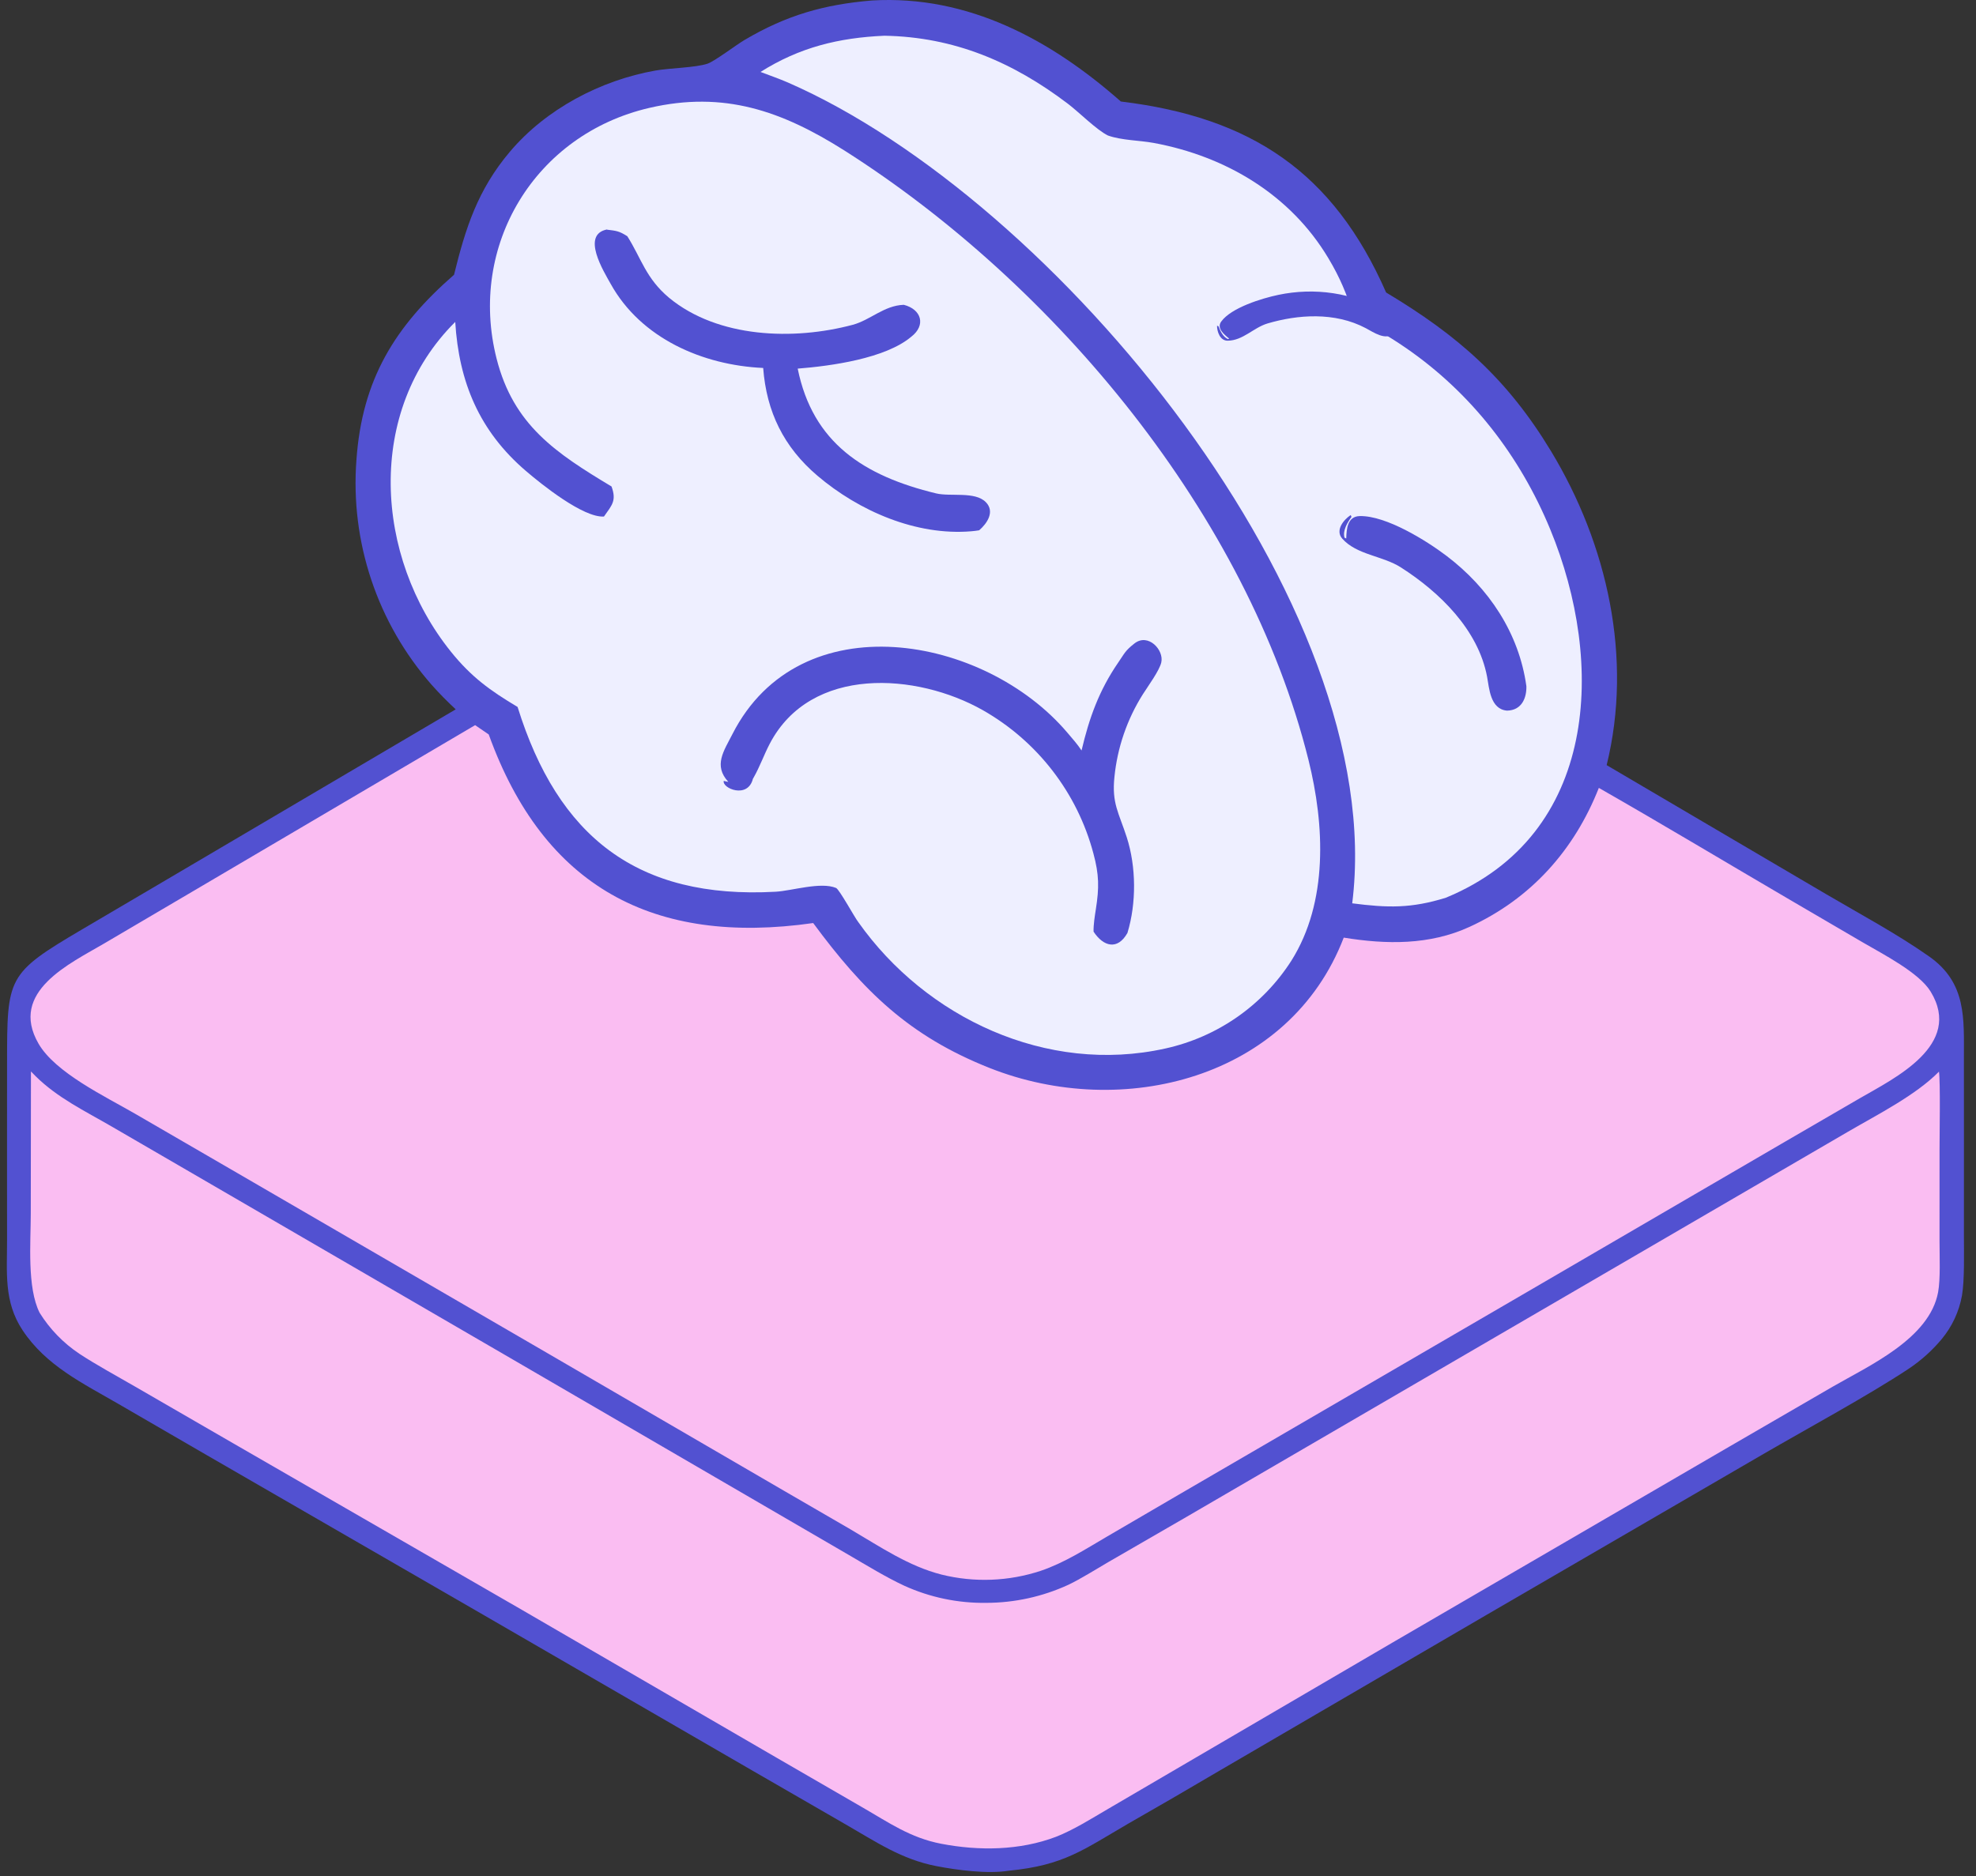 <svg width="139" height="132" viewBox="0 0 139 132" fill="none" xmlns="http://www.w3.org/2000/svg">
<rect x="0" y="0" width="139" height="132" fill="#333333" stroke="none"/>
<path d="M61.342 0.033C68.113 -0.363 73.94 2.816 78.845 7.142C88.021 8.251 93.799 12.128 97.505 20.58C102.563 23.606 106.023 26.651 109.097 31.73C113.073 38.297 114.87 46.303 113.019 53.835L128.465 62.917C130.862 64.326 133.442 65.704 135.705 67.297C138.351 69.16 138.148 71.665 138.149 74.467L138.152 80.438L138.15 86.925C138.149 88.099 138.202 90.066 138.014 91.151C137.812 92.275 137.323 93.329 136.594 94.21C135.918 95.023 135.126 95.733 134.245 96.319C131.406 98.196 127.103 100.527 124.044 102.304L104.563 113.626L85.681 124.645C83.606 125.871 81.521 127.081 79.427 128.275C76.204 130.144 74.861 131.243 70.974 131.621C69.486 131.863 67.348 131.585 65.87 131.299C63.419 130.826 61.603 129.581 59.483 128.362L52.906 124.566L34.138 113.699L14.518 102.367L8.344 98.787C5.813 97.319 3.238 96.092 1.582 93.585C0.256 91.577 0.499 89.52 0.497 87.236L0.494 81.386L0.497 74.883C0.502 68.737 0.468 68.518 5.772 65.393L11.419 62.07L32.058 49.909C31.468 49.363 30.904 48.79 30.37 48.191C26.542 43.834 24.634 38.131 25.073 32.36C25.47 26.692 27.781 22.96 31.939 19.332C32.75 16.038 33.603 13.357 35.862 10.682C38.399 7.677 42.233 5.65 46.104 4.964C47.121 4.784 48.911 4.765 49.766 4.482C50.261 4.318 51.778 3.163 52.382 2.807C55.337 1.067 57.959 0.317 61.342 0.033Z" fill="#5251D1"/>
<path d="M33.422 51.021L34.38 51.676C38.246 62.406 45.966 66.552 57.203 64.945C60.724 69.715 63.938 72.894 69.621 75.145C78.962 78.846 90.716 75.892 94.524 65.97C97.537 66.46 100.569 66.502 103.38 65.211C107.713 63.22 110.75 59.796 112.469 55.436C117.019 58.036 121.584 60.78 126.116 63.43L131.053 66.316C132.458 67.138 134.988 68.427 135.806 69.763C138.119 73.54 133.23 75.879 130.85 77.26L125.622 80.297L107.071 91.108L82.941 105.152L77.854 108.123C76.35 109.003 74.874 109.956 73.221 110.518C70.966 111.266 68.543 111.36 66.236 110.788C63.912 110.197 61.914 108.829 59.851 107.617L55.183 104.91L38.548 95.23L16.726 82.552L9.506 78.364C7.403 77.146 3.894 75.478 2.711 73.432C0.591 69.766 4.954 67.783 7.338 66.377L13.716 62.625L33.422 51.021Z" fill="#FABDF2"/>
<path d="M43.018 34.229C39.101 31.875 36.12 29.911 34.933 25.238C32.911 17.281 37.626 9.452 45.687 7.589C50.933 6.377 54.99 7.804 59.389 10.583C74.249 20.024 87.758 36.261 92.044 53.469C93.188 58.065 93.435 63.472 90.842 67.591C88.827 70.743 85.634 72.967 81.969 73.773C73.626 75.627 65.128 71.607 60.379 64.883C60.13 64.574 59.042 62.572 58.812 62.476C57.73 62.026 55.696 62.679 54.561 62.742C44.817 63.281 39.251 58.868 36.409 49.741C34.487 48.594 33.152 47.633 31.726 45.861C26.33 39.156 25.709 28.923 32.023 22.651C32.282 26.888 33.719 30.33 36.989 33.132C38.102 34.087 41.037 36.44 42.485 36.343C43.056 35.531 43.38 35.23 43.018 34.229Z" fill="#EEEFFF"/>
<path d="M76.081 52.804C76.615 50.526 77.313 48.578 78.659 46.618C79.119 45.949 79.139 45.795 79.8 45.275C80.764 44.516 81.895 45.734 81.689 46.611C81.551 47.195 80.755 48.279 80.392 48.851C79.282 50.612 78.598 52.606 78.393 54.675C78.201 56.531 78.7 57.172 79.259 58.906C79.93 60.986 79.945 63.548 79.309 65.641C78.618 66.872 77.621 66.609 76.926 65.551C76.913 65.075 77.01 64.463 77.085 63.985C77.327 62.454 77.317 61.541 76.915 60.051C75.784 55.788 72.981 52.155 69.135 49.967C64.492 47.339 57.041 46.811 54.152 52.32C53.743 53.1 53.456 53.928 53.02 54.698L52.963 54.795C52.602 56.232 50.785 55.464 50.91 54.942C50.974 54.957 51.175 55.009 51.233 55.011C50.174 53.858 50.909 52.854 51.526 51.644C56.276 42.335 69.249 44.678 75.081 51.548C75.423 51.951 75.799 52.37 76.081 52.804Z" fill="#5251D1"/>
<path d="M53.685 25.89C49.425 25.695 45.084 23.808 42.956 19.971C42.471 19.097 40.841 16.487 42.723 16.14L42.689 16.158C43.368 16.241 43.548 16.253 44.128 16.621C45.121 18.193 45.424 19.573 47.063 20.95C50.507 23.792 55.83 23.962 59.98 22.854C61.225 22.521 62.186 21.494 63.576 21.446C64.825 21.765 65.149 22.884 64.106 23.689C62.281 25.233 58.433 25.753 56.114 25.936C57.169 31.158 60.773 33.486 65.849 34.715C66.859 34.959 68.589 34.555 69.348 35.332C70.003 36.001 69.433 36.834 68.877 37.312C68.696 37.342 68.513 37.365 68.33 37.38C64.44 37.708 60.416 35.949 57.506 33.476C55.129 31.455 53.919 28.975 53.685 25.89Z" fill="#5251D1"/>
<path d="M136.394 75.401C136.502 76.114 136.435 79.872 136.435 80.847L136.434 87.348C136.433 88.332 136.508 89.992 136.333 90.926C135.722 94.191 131.495 96.077 128.905 97.574L121.659 101.777L98.112 115.478L82.252 124.754L77.896 127.303C76.764 127.966 75.503 128.759 74.291 129.233C71.74 130.206 68.862 130.236 66.21 129.726C64.025 129.307 62.523 128.233 60.646 127.154L54.632 123.674L36.5 113.145L16.386 101.54L9.491 97.553C8.287 96.855 6.718 96.002 5.582 95.249C4.456 94.498 3.504 93.516 2.789 92.369C1.89 90.585 2.164 87.407 2.165 85.348L2.177 75.386C2.283 75.497 2.39 75.606 2.499 75.714C4.036 77.237 5.958 78.161 7.832 79.247L13.338 82.444L35.886 95.545L54.043 106.11L59.73 109.419C60.945 110.125 62.342 110.984 63.604 111.568C65.416 112.393 67.389 112.805 69.381 112.776C71.373 112.772 73.34 112.339 75.148 111.507C76.015 111.099 77.139 110.384 77.989 109.892L83.264 106.844L99.701 97.272L123.398 83.471L129.999 79.626C132.075 78.416 134.754 77.067 136.394 75.401Z" fill="#FABDF2"/>
<path d="M62.211 2.514C67.12 2.599 71.247 4.361 75.12 7.3C75.906 7.897 77.142 9.146 77.937 9.534C78.911 9.881 80.151 9.871 81.157 10.057C86.225 10.995 90.77 13.693 93.441 18.164C94.265 19.542 94.722 20.65 95.203 22.182C96.472 22.992 97.571 23.567 98.865 24.46C103.494 27.639 106.926 32.092 109.053 37.252C112.928 46.647 112.45 58.729 101.711 63.162C99.265 63.924 97.611 63.878 95.121 63.557C97.747 42.534 74.227 14.025 55.428 5.807C54.832 5.547 54.116 5.297 53.498 5.062C56.252 3.324 59.005 2.657 62.211 2.514Z" fill="#EEEFFF"/>
<path d="M95.015 36.238L95.07 36.368C94.786 36.757 94.43 37.35 94.581 37.833L94.701 37.889C94.717 37.219 94.782 36.33 95.652 36.311C97.514 36.272 100.344 38.043 101.741 39.1C104.738 41.368 106.855 44.552 107.372 48.281C107.394 49.117 107.037 49.981 106.011 49.999C104.827 49.903 104.759 48.422 104.608 47.617C103.987 44.312 101.281 41.674 98.547 39.924C97.256 39.097 95.438 39.049 94.419 37.897C93.907 37.318 94.511 36.568 95.015 36.238Z" fill="#5251D1"/>
<path d="M85.612 22.92L85.71 22.951C85.829 23.271 86.039 23.72 86.383 23.859L86.463 23.822C86.075 23.514 85.575 23.081 85.905 22.625C86.61 21.65 88.763 20.989 89.932 20.745C92.443 20.221 95.149 20.561 97.551 21.968C98.053 22.332 98.422 22.903 98.032 23.439C97.511 24.005 96.611 23.376 96.078 23.092C93.885 21.928 91.27 22.137 89.169 22.757C88.175 23.051 87.436 23.964 86.357 23.971C85.816 23.974 85.61 23.328 85.612 22.92Z" fill="#5251D1"/>
</svg>
